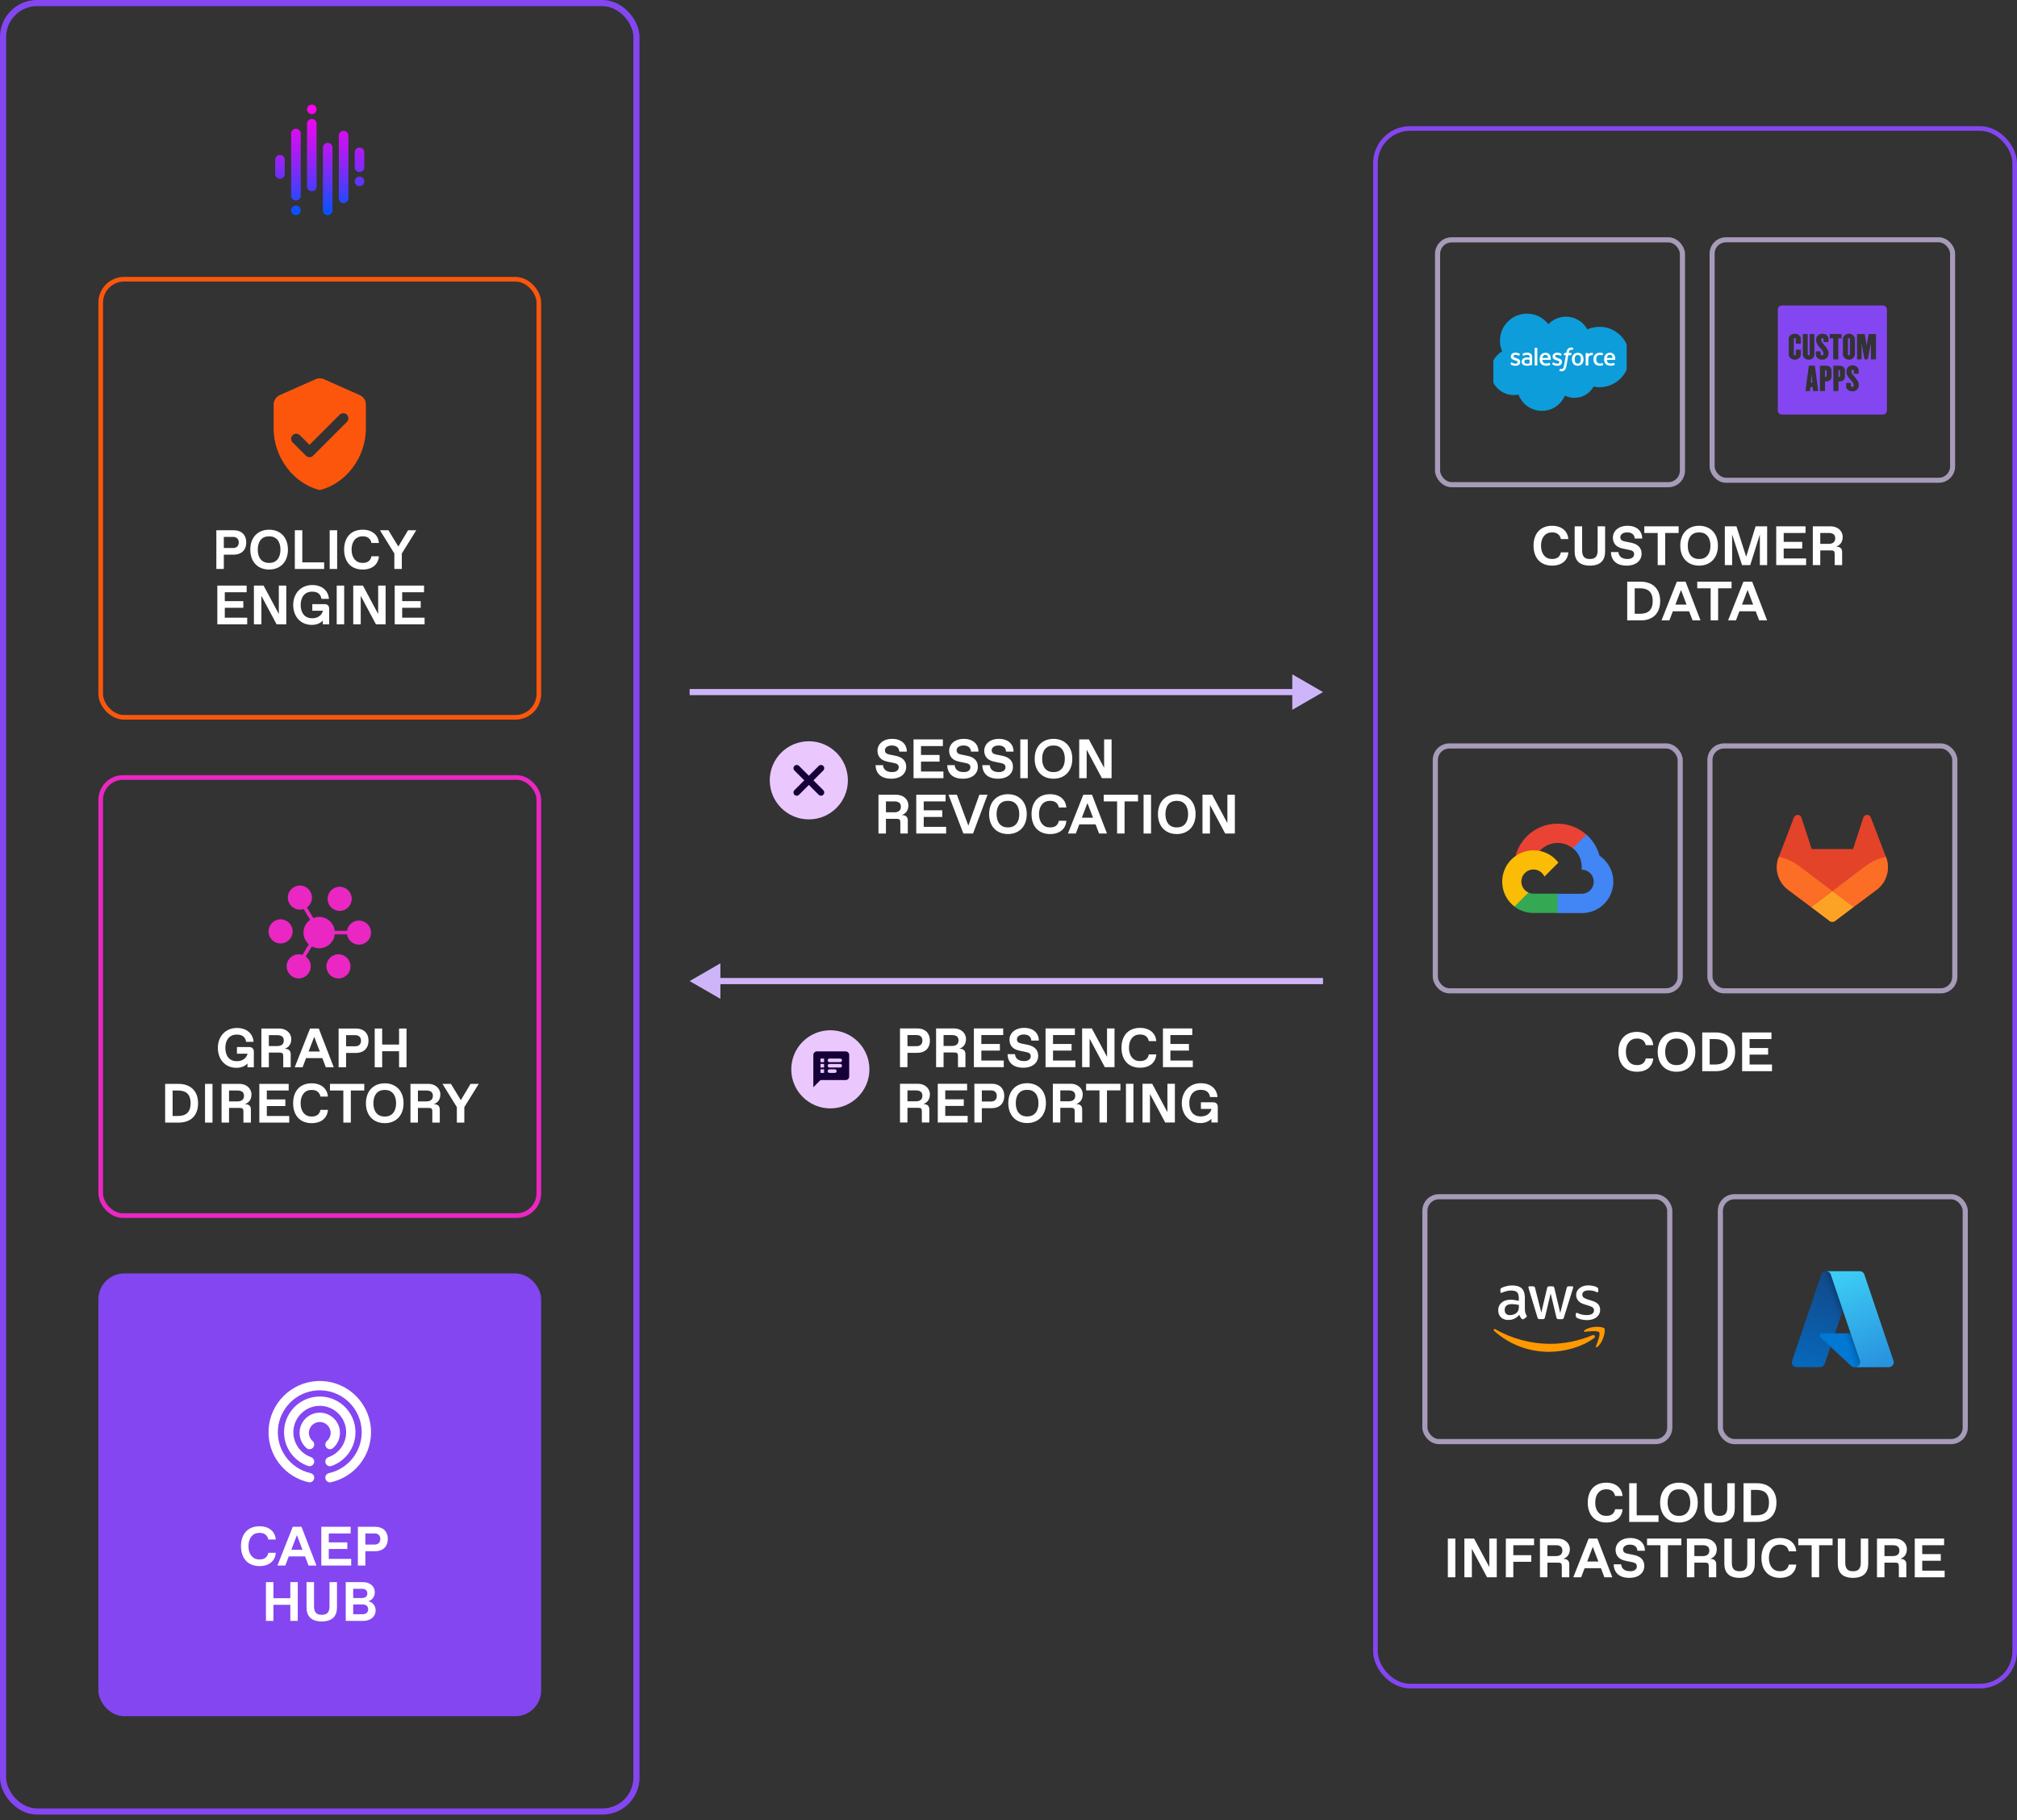 <svg width="328" height="296" viewBox="0 0 328 296" fill="none" xmlns="http://www.w3.org/2000/svg">
<rect x="0" y="0" width="328" height="296" fill="#333333" stroke="none"/>
<rect x="0.5" y="0.5" width="103" height="294.104" rx="5.523" stroke="#8446F1"/>
<path d="M45.53 25.197C45.428 25.197 45.326 25.217 45.231 25.256C45.137 25.296 45.051 25.353 44.978 25.426C44.906 25.498 44.848 25.584 44.809 25.679C44.77 25.773 44.75 25.875 44.75 25.977V28.337C44.76 28.536 44.847 28.725 44.992 28.862C45.137 29 45.329 29.077 45.529 29.077C45.729 29.077 45.922 29 46.066 28.862C46.211 28.725 46.298 28.536 46.308 28.337V25.978C46.308 25.876 46.288 25.775 46.249 25.68C46.21 25.586 46.153 25.5 46.081 25.427C46.008 25.355 45.922 25.297 45.828 25.258C45.734 25.219 45.632 25.198 45.53 25.198V25.197ZM48.118 20.932C47.912 20.932 47.714 21.014 47.569 21.16C47.423 21.305 47.341 21.502 47.341 21.708V31.851C47.348 32.053 47.433 32.244 47.579 32.384C47.724 32.525 47.918 32.603 48.12 32.603C48.322 32.603 48.517 32.525 48.662 32.384C48.807 32.244 48.893 32.053 48.9 31.851V21.706C48.899 21.5 48.816 21.302 48.67 21.156C48.597 21.084 48.511 21.027 48.417 20.987C48.321 20.949 48.219 20.929 48.116 20.93L48.118 20.932ZM48.118 33.426C47.964 33.425 47.812 33.471 47.684 33.556C47.556 33.642 47.455 33.764 47.396 33.906C47.337 34.049 47.322 34.206 47.352 34.357C47.382 34.508 47.456 34.647 47.565 34.756C47.656 34.847 47.767 34.913 47.89 34.95C48.012 34.988 48.142 34.994 48.268 34.969C48.393 34.944 48.511 34.889 48.61 34.807C48.709 34.726 48.786 34.622 48.835 34.504C48.884 34.386 48.903 34.257 48.891 34.13C48.879 34.002 48.835 33.88 48.764 33.773C48.693 33.667 48.597 33.579 48.484 33.519C48.372 33.458 48.246 33.426 48.118 33.426ZM50.703 19.334C50.6 19.334 50.499 19.354 50.405 19.393C50.31 19.432 50.225 19.489 50.152 19.561C50.08 19.634 50.023 19.719 49.984 19.814C49.945 19.908 49.925 20.009 49.925 20.111V30.298C49.92 30.403 49.936 30.508 49.974 30.607C50.011 30.705 50.068 30.794 50.14 30.87C50.213 30.946 50.3 31.006 50.397 31.047C50.494 31.089 50.598 31.11 50.703 31.11C50.808 31.11 50.912 31.089 51.009 31.047C51.106 31.006 51.193 30.946 51.266 30.87C51.339 30.794 51.395 30.704 51.433 30.606C51.47 30.508 51.486 30.403 51.482 30.298V20.109C51.482 20.007 51.461 19.906 51.422 19.811C51.383 19.717 51.326 19.631 51.254 19.559C51.181 19.487 51.096 19.43 51.001 19.391C50.907 19.352 50.806 19.332 50.703 19.332L50.703 19.334ZM50.703 17.006C50.587 17.006 50.474 17.032 50.369 17.081C50.265 17.13 50.173 17.202 50.1 17.291C50.027 17.38 49.975 17.484 49.947 17.596C49.919 17.708 49.916 17.825 49.938 17.938C49.977 18.126 50.085 18.294 50.24 18.408C50.395 18.522 50.587 18.575 50.779 18.555C50.971 18.536 51.149 18.447 51.278 18.304C51.408 18.161 51.48 17.976 51.481 17.783C51.482 17.68 51.462 17.578 51.422 17.482C51.384 17.387 51.326 17.301 51.254 17.229C51.181 17.156 51.096 17.099 51.001 17.059C50.906 17.02 50.804 17 50.7 17L50.703 17.006ZM53.29 23.23C53.188 23.23 53.086 23.25 52.992 23.289C52.897 23.329 52.811 23.386 52.739 23.459C52.666 23.531 52.608 23.617 52.569 23.712C52.53 23.806 52.511 23.908 52.511 24.01V34.221C52.511 34.428 52.593 34.626 52.739 34.772C52.886 34.918 53.084 35 53.29 35C53.497 35 53.695 34.918 53.841 34.772C53.987 34.626 54.069 34.428 54.069 34.221V24.011C54.069 23.805 53.988 23.606 53.842 23.46C53.696 23.314 53.497 23.231 53.29 23.231V23.23ZM55.877 21.275C55.775 21.275 55.673 21.295 55.579 21.334C55.484 21.373 55.398 21.43 55.326 21.503C55.253 21.575 55.196 21.661 55.157 21.756C55.118 21.85 55.098 21.952 55.098 22.054V32.261C55.098 32.468 55.18 32.666 55.326 32.812C55.472 32.958 55.67 33.04 55.877 33.04C56.084 33.04 56.282 32.958 56.428 32.812C56.574 32.666 56.656 32.468 56.656 32.261V22.055C56.656 21.953 56.636 21.851 56.597 21.757C56.558 21.662 56.501 21.576 56.428 21.504C56.356 21.431 56.27 21.374 56.175 21.335C56.081 21.296 55.979 21.276 55.877 21.276V21.275ZM59.243 24.81V27.176C59.247 27.28 59.23 27.385 59.193 27.483C59.137 27.631 59.037 27.759 58.907 27.849C58.777 27.939 58.622 27.988 58.464 27.988C58.306 27.988 58.151 27.939 58.021 27.849C57.891 27.759 57.791 27.631 57.735 27.483C57.698 27.385 57.681 27.28 57.686 27.176V24.811C57.681 24.706 57.698 24.602 57.735 24.504C57.772 24.405 57.829 24.315 57.901 24.239C57.975 24.164 58.062 24.103 58.158 24.061C58.255 24.02 58.359 23.999 58.464 23.999C58.569 23.999 58.673 24.02 58.77 24.061C58.866 24.103 58.954 24.163 59.027 24.239C59.099 24.315 59.156 24.405 59.193 24.504C59.23 24.602 59.247 24.706 59.243 24.811V24.81ZM58.465 28.721C58.33 28.72 58.197 28.755 58.08 28.821C57.962 28.888 57.864 28.983 57.794 29.099C57.725 29.215 57.687 29.346 57.683 29.481C57.68 29.616 57.712 29.749 57.775 29.868C57.839 29.987 57.932 30.088 58.046 30.16C58.16 30.232 58.291 30.273 58.425 30.28C58.56 30.286 58.694 30.258 58.815 30.197C58.935 30.136 59.038 30.045 59.112 29.933C59.212 29.783 59.257 29.603 59.239 29.424C59.22 29.244 59.14 29.077 59.012 28.95C58.866 28.804 58.668 28.721 58.462 28.721H58.465Z" fill="url(#paint0_linear_1922_21634)"/>
<rect x="16.376" y="45.411" width="71.247" height="71.247" rx="3.806" stroke="#FC560D" stroke-width="0.753"/>
<path d="M51.325 61.668L45.492 64.26C44.892 64.526 44.5 65.126 44.5 65.785V69.701C44.5 74.326 47.7 78.651 52 79.701C56.3 78.651 59.5 74.326 59.5 69.701V65.785C59.5 65.126 59.108 64.526 58.508 64.26L52.675 61.668C52.25 61.476 51.75 61.476 51.325 61.668ZM49.742 74.11L47.583 71.951C47.258 71.626 47.258 71.101 47.583 70.776C47.908 70.451 48.433 70.451 48.758 70.776L50.333 72.343L55.233 67.443C55.558 67.118 56.083 67.118 56.408 67.443C56.733 67.768 56.733 68.293 56.408 68.618L50.917 74.11C50.6 74.435 50.067 74.435 49.742 74.11Z" fill="#FC560D"/>
<path d="M36.397 92.535H35.182V86.235H38.017C39.232 86.235 40.042 86.955 40.042 88.215C40.042 89.475 39.232 90.204 38.017 90.204H36.397V92.535ZM36.397 87.315V89.124H37.882C38.512 89.124 38.827 88.755 38.827 88.215C38.827 87.675 38.512 87.315 37.882 87.315H36.397ZM43.762 92.625C41.962 92.625 40.702 91.41 40.702 89.385C40.702 87.36 41.962 86.145 43.762 86.145C45.562 86.145 46.822 87.36 46.822 89.385C46.822 91.41 45.562 92.625 43.762 92.625ZM43.717 91.545H43.807C44.932 91.545 45.607 90.735 45.607 89.385C45.607 88.035 44.932 87.225 43.807 87.225H43.717C42.592 87.225 41.917 88.035 41.917 89.385C41.917 90.735 42.592 91.545 43.717 91.545ZM52.714 92.535H47.944V86.235H49.159V91.455H52.714V92.535ZM54.828 92.535H53.612V86.235H54.828V92.535ZM58.975 92.625C57.04 92.625 55.96 91.32 55.96 89.385C55.96 87.45 57.04 86.145 58.975 86.145C60.64 86.145 61.531 87.117 61.621 88.305H60.406C60.271 87.621 59.785 87.225 59.02 87.225H58.93C57.895 87.225 57.175 88.035 57.175 89.385C57.175 90.735 57.895 91.545 58.93 91.545H59.02C59.785 91.545 60.271 91.167 60.406 90.465H61.621C61.531 91.698 60.64 92.625 58.975 92.625ZM65.343 92.535H64.127V90.015L61.788 86.235H63.164L64.775 88.881L66.359 86.235H67.692L65.343 90.015V92.535ZM40.2 101.535H35.34V95.235H40.11V96.315H36.555V97.764H39.57V98.844H36.555V100.455H40.2V101.535ZM45.34 99.852V95.235H46.555V101.535H44.98L42.505 96.9V101.535H41.29V95.235H42.865L45.34 99.852ZM50.696 101.625C48.85 101.625 47.681 100.23 47.681 98.385C47.681 96.54 48.895 95.145 50.785 95.145C52.406 95.145 53.395 96.09 53.486 97.395H52.27C52.181 96.72 51.73 96.225 50.831 96.225H50.74C49.571 96.225 48.895 97.08 48.895 98.385C48.895 99.69 49.571 100.545 50.74 100.545H50.831C51.605 100.545 52.288 100.122 52.495 99.393L52.514 99.33H50.785V98.25H52.766C53.261 98.25 53.531 98.52 53.531 99.015V101.535H52.495V100.923C52.127 101.319 51.55 101.625 50.696 101.625ZM55.97 101.535H54.755V95.235H55.97V101.535ZM61.495 99.852V95.235H62.709V101.535H61.135L58.66 96.9V101.535H57.444V95.235H59.02L61.495 99.852ZM69.046 101.535H64.186V95.235H68.956V96.315H65.401V97.764H68.416V98.844H65.401V100.455H69.046V101.535Z" fill="white"/>
<rect x="16.376" y="126.446" width="71.247" height="71.247" rx="3.624" stroke="#EA27C2" stroke-width="0.753"/>
<path fill-rule="evenodd" clip-rule="evenodd" d="M56.436 151.965C56.577 152.907 57.388 153.632 58.372 153.632C59.456 153.632 60.334 152.754 60.334 151.67C60.334 150.587 59.456 149.709 58.372 149.709C57.388 149.709 56.577 150.433 56.436 151.375H54.433C54.289 150.106 53.212 149.119 51.904 149.119C51.564 149.119 51.244 149.186 50.949 149.305L49.911 147.571C50.407 147.215 50.731 146.635 50.731 145.978C50.731 144.895 49.853 144.016 48.77 144.016C47.686 144.016 46.808 144.895 46.808 145.978C46.808 147.061 47.686 147.939 48.77 147.939C48.984 147.939 49.193 147.904 49.385 147.84L50.433 149.587C49.782 150.048 49.356 150.805 49.356 151.664C49.356 152.423 49.693 153.106 50.221 153.574L49.189 155.295C48.994 155.231 48.789 155.196 48.574 155.196C47.491 155.196 46.612 156.074 46.612 157.157C46.612 158.241 47.491 159.119 48.574 159.119C49.657 159.119 50.536 158.241 50.536 157.157C50.536 156.5 50.212 155.92 49.715 155.564L50.706 153.914C51.064 154.106 51.471 154.215 51.907 154.215C53.215 154.215 54.292 153.228 54.436 151.959H56.439L56.436 151.965ZM55.234 148.141C54.151 148.141 53.273 147.263 53.273 146.18C53.273 145.096 54.151 144.218 55.234 144.218C56.318 144.218 57.196 145.096 57.196 146.18C57.196 147.263 56.318 148.141 55.234 148.141ZM45.629 153.433C46.712 153.433 47.59 152.555 47.59 151.471C47.59 150.388 46.712 149.51 45.629 149.51C44.545 149.51 43.667 150.391 43.667 151.475C43.667 152.558 44.545 153.436 45.629 153.436V153.433ZM57 157.161C57 156.077 56.122 155.199 55.039 155.199C53.956 155.199 53.077 156.077 53.077 157.161C53.077 158.244 53.956 159.122 55.039 159.122C56.122 159.122 57 158.244 57 157.161Z" fill="#EA27C2"/>
<path d="M38.444 173.659C36.599 173.659 35.428 172.264 35.428 170.419C35.428 168.574 36.644 167.179 38.533 167.179C40.154 167.179 41.144 168.124 41.233 169.429H40.019C39.928 168.754 39.478 168.259 38.578 168.259H38.489C37.319 168.259 36.644 169.114 36.644 170.419C36.644 171.724 37.319 172.579 38.489 172.579H38.578C39.352 172.579 40.036 172.156 40.243 171.427L40.261 171.364H38.533V170.284H40.514C41.008 170.284 41.279 170.554 41.279 171.049V173.569H40.243V172.957C39.874 173.353 39.298 173.659 38.444 173.659ZM43.718 173.569H42.503V167.269H45.428C46.508 167.269 47.363 167.989 47.363 168.979C47.363 169.78 47.012 170.302 46.292 170.572C46.976 170.572 47.273 170.896 47.273 171.463V173.569H46.058V171.769C46.058 171.319 45.923 171.184 45.473 171.184H43.718V173.569ZM43.718 168.349V170.122H45.068C45.788 170.122 46.148 169.798 46.148 169.213C46.148 168.628 45.788 168.349 45.068 168.349H43.718ZM54.272 173.569H52.985L52.418 172.084H49.772L49.205 173.569H47.927L50.42 167.269H51.842L54.272 173.569ZM51.095 168.619L50.186 171.004H52.004L51.095 168.619ZM56.278 173.569H55.063V167.269H57.898C59.113 167.269 59.923 167.989 59.923 169.249C59.923 170.509 59.113 171.238 57.898 171.238H56.278V173.569ZM56.278 168.349V170.158H57.763C58.393 170.158 58.708 169.789 58.708 169.249C58.708 168.709 58.393 168.349 57.763 168.349H56.278ZM62.149 173.569H60.934V167.269H62.149V169.879H64.894V167.269H66.109V173.569H64.894V170.959H62.149V173.569ZM29.059 182.569H26.854V176.269H29.014C30.904 176.269 32.209 177.349 32.209 179.419C32.209 181.489 30.949 182.569 29.059 182.569ZM28.069 177.349V181.489H28.924C30.139 181.489 30.994 180.994 30.994 179.419C30.994 177.844 30.139 177.349 28.924 177.349H28.069ZM34.556 182.569H33.34V176.269H34.556V182.569ZM37.245 182.569H36.03V176.269H38.955C40.035 176.269 40.89 176.989 40.89 177.979C40.89 178.78 40.539 179.302 39.819 179.572C40.503 179.572 40.8 179.896 40.8 180.463V182.569H39.585V180.769C39.585 180.319 39.45 180.184 39 180.184H37.245V182.569ZM37.245 177.349V179.122H38.595C39.315 179.122 39.675 178.798 39.675 178.213C39.675 177.628 39.315 177.349 38.595 177.349H37.245ZM47.033 182.569H42.173V176.269H46.944V177.349H43.389V178.798H46.404V179.878H43.389V181.489H47.033V182.569ZM50.682 182.659C48.748 182.659 47.667 181.354 47.667 179.419C47.667 177.484 48.748 176.179 50.682 176.179C52.347 176.179 53.239 177.151 53.328 178.339H52.114C51.978 177.655 51.492 177.259 50.727 177.259H50.638C49.602 177.259 48.883 178.069 48.883 179.419C48.883 180.769 49.602 181.579 50.638 181.579H50.727C51.492 181.579 51.978 181.201 52.114 180.499H53.328C53.239 181.732 52.347 182.659 50.682 182.659ZM57.049 182.569H55.834V177.349H53.656V176.269H59.236V177.349H57.049V182.569ZM62.566 182.659C60.766 182.659 59.506 181.444 59.506 179.419C59.506 177.394 60.766 176.179 62.566 176.179C64.366 176.179 65.626 177.394 65.626 179.419C65.626 181.444 64.366 182.659 62.566 182.659ZM62.521 181.579H62.611C63.736 181.579 64.411 180.769 64.411 179.419C64.411 178.069 63.736 177.259 62.611 177.259H62.521C61.396 177.259 60.721 178.069 60.721 179.419C60.721 180.769 61.396 181.579 62.521 181.579ZM67.963 182.569H66.748V176.269H69.673C70.753 176.269 71.608 176.989 71.608 177.979C71.608 178.78 71.257 179.302 70.537 179.572C71.221 179.572 71.518 179.896 71.518 180.463V182.569H70.303V180.769C70.303 180.319 70.168 180.184 69.718 180.184H67.963V182.569ZM67.963 177.349V179.122H69.313C70.033 179.122 70.393 178.798 70.393 178.213C70.393 177.628 70.033 177.349 69.313 177.349H67.963ZM75.507 182.569H74.292V180.049L71.952 176.269H73.329L74.94 178.915L76.524 176.269H77.856L75.507 180.049V182.569Z" fill="white"/>
<rect x="16.376" y="207.48" width="71.247" height="71.247" rx="3.806" fill="#8446F1"/>
<rect x="16.376" y="207.48" width="71.247" height="71.247" rx="3.806" stroke="#8446F1" stroke-width="0.753"/>
<g clip-path="url(#clip0_1922_21634)">
<path d="M51.623 229.766C50.142 229.931 48.939 231.108 48.746 232.586C48.593 233.752 49.056 234.82 49.854 235.511C50.34 235.93 51.097 235.569 51.097 234.926C51.097 234.705 50.998 234.498 50.833 234.352C50.415 233.983 50.17 233.421 50.246 232.806C50.343 232.006 50.995 231.362 51.796 231.271C52.862 231.151 53.769 231.985 53.769 233.027C53.769 233.551 53.539 234.021 53.175 234.345C53.007 234.494 52.904 234.703 52.904 234.926C52.904 235.575 53.669 235.926 54.157 235.499C54.847 234.897 55.284 234.012 55.284 233.027C55.284 231.093 53.603 229.545 51.625 229.766H51.623Z" fill="white"/>
<path d="M51.554 227.133C48.713 227.346 46.42 229.642 46.208 232.483C46.006 235.207 47.695 237.576 50.097 238.411C50.587 238.581 51.097 238.211 51.097 237.692C51.097 237.365 50.885 237.081 50.577 236.973C48.807 236.349 47.565 234.598 47.719 232.586C47.886 230.417 49.699 228.694 51.873 228.632C54.297 228.562 56.292 230.514 56.292 232.923C56.292 234.792 55.092 236.385 53.422 236.974C53.114 237.082 52.902 237.367 52.902 237.694C52.902 238.21 53.41 238.582 53.897 238.413C56.171 237.625 57.807 235.462 57.807 232.925C57.807 229.575 54.956 226.878 51.554 227.133Z" fill="white"/>
<path d="M51.595 224.601C47.33 224.803 43.873 228.267 43.676 232.533C43.485 236.673 46.335 240.195 50.178 241.056C50.651 241.162 51.098 240.798 51.098 240.315C51.098 239.959 50.849 239.653 50.502 239.575C47.297 238.854 44.939 235.87 45.203 232.396C45.455 229.066 48.139 226.38 51.469 226.127C55.468 225.821 58.819 228.989 58.819 232.925C58.819 236.171 56.537 238.894 53.493 239.576C53.148 239.653 52.903 239.96 52.903 240.315C52.903 240.8 53.353 241.162 53.825 241.056C57.545 240.221 60.334 236.893 60.334 232.925C60.334 228.195 56.374 224.374 51.595 224.601Z" fill="white"/>
</g>
<path d="M42.205 254.694C40.27 254.694 39.19 253.389 39.19 251.454C39.19 249.519 40.27 248.214 42.205 248.214C43.87 248.214 44.761 249.186 44.851 250.374H43.636C43.501 249.69 43.015 249.294 42.25 249.294H42.16C41.125 249.294 40.405 250.104 40.405 251.454C40.405 252.804 41.125 253.614 42.16 253.614H42.25C43.015 253.614 43.501 253.236 43.636 252.534H44.851C44.761 253.767 43.87 254.694 42.205 254.694ZM51.459 254.604H50.172L49.605 253.119H46.959L46.392 254.604H45.114L47.607 248.304H49.029L51.459 254.604ZM48.282 249.654L47.373 252.039H49.191L48.282 249.654ZM57.11 254.604H52.25V248.304H57.02V249.384H53.465V250.833H56.48V251.913H53.465V253.524H57.11V254.604ZM59.415 254.604H58.2V248.304H61.035C62.25 248.304 63.06 249.024 63.06 250.284C63.06 251.544 62.25 252.273 61.035 252.273H59.415V254.604ZM59.415 249.384V251.193H60.9C61.53 251.193 61.845 250.824 61.845 250.284C61.845 249.744 61.53 249.384 60.9 249.384H59.415ZM44.465 263.604H43.25V257.304H44.465V259.914H47.21V257.304H48.425V263.604H47.21V260.994H44.465V263.604ZM52.325 263.694C50.614 263.694 49.849 262.839 49.849 261.399V257.304H51.065V261.219C51.065 262.209 51.469 262.614 52.279 262.614H52.37C53.179 262.614 53.584 262.209 53.584 261.219V257.304H54.8V261.399C54.8 262.839 54.035 263.694 52.325 263.694ZM59.103 263.604H56.223V257.304H59.013C60.228 257.304 60.948 258.033 60.948 258.933C60.948 259.698 60.498 260.229 59.886 260.409C60.543 260.544 61.083 261.075 61.083 261.93C61.083 262.875 60.273 263.604 59.103 263.604ZM57.438 258.384V259.887H58.833C59.418 259.887 59.733 259.626 59.733 259.131C59.733 258.636 59.418 258.384 58.833 258.384H57.438ZM57.438 260.931V262.524H58.923C59.508 262.524 59.868 262.263 59.868 261.723C59.868 261.183 59.508 260.931 58.923 260.931H57.438Z" fill="white"/>
<path d="M215.147 112.552L210.147 109.665L210.147 115.439L215.147 112.552ZM112.147 113.052L210.647 113.052L210.647 112.052L112.147 112.052L112.147 113.052Z" fill="#CEB5F9"/>
<ellipse cx="131.529" cy="126.904" rx="6.353" ry="6.353" transform="rotate(-90 131.529 126.904)" fill="#EAC8FE"/>
<path fill-rule="evenodd" clip-rule="evenodd" d="M133.882 124.56C133.675 124.353 133.341 124.353 133.135 124.56L131.534 126.157L129.932 124.556C129.726 124.35 129.392 124.35 129.185 124.556C128.979 124.763 128.979 125.097 129.185 125.303L130.786 126.905L129.185 128.506C128.979 128.712 128.979 129.046 129.185 129.253C129.392 129.459 129.726 129.459 129.932 129.253L131.533 127.652L133.135 129.253C133.341 129.459 133.675 129.459 133.882 129.253C134.088 129.046 134.088 128.712 133.882 128.506L132.281 126.905L133.882 125.303C134.085 125.1 134.085 124.763 133.882 124.56Z" fill="#150038"/>
<path d="M144.943 126.642C143.215 126.642 142.423 125.742 142.378 124.437H143.593C143.638 125.067 144.088 125.562 145.033 125.562H145.123C145.798 125.562 146.149 125.202 146.149 124.797C146.149 124.437 145.996 124.221 145.438 124.104L144.313 123.87C143.188 123.636 142.693 122.988 142.693 122.052C142.693 121.107 143.53 120.162 145.078 120.162C146.608 120.162 147.463 121.035 147.463 122.232H146.248C146.203 121.575 145.726 121.242 145.078 121.242H144.988C144.313 121.242 143.908 121.602 143.908 122.007C143.908 122.421 144.133 122.61 144.673 122.718L145.618 122.907C146.698 123.123 147.364 123.681 147.364 124.707C147.364 125.787 146.5 126.642 144.943 126.642ZM153.419 126.552H148.559V120.252H153.329V121.332H149.774V122.781H152.789V123.861H149.774V125.472H153.419V126.552ZM156.597 126.642C154.869 126.642 154.077 125.742 154.032 124.437H155.247C155.292 125.067 155.742 125.562 156.687 125.562H156.777C157.452 125.562 157.803 125.202 157.803 124.797C157.803 124.437 157.65 124.221 157.092 124.104L155.967 123.87C154.842 123.636 154.347 122.988 154.347 122.052C154.347 121.107 155.184 120.162 156.732 120.162C158.262 120.162 159.117 121.035 159.117 122.232H157.902C157.857 121.575 157.38 121.242 156.732 121.242H156.642C155.967 121.242 155.562 121.602 155.562 122.007C155.562 122.421 155.787 122.61 156.327 122.718L157.272 122.907C158.352 123.123 159.018 123.681 159.018 124.707C159.018 125.787 158.154 126.642 156.597 126.642ZM162.302 126.642C160.574 126.642 159.782 125.742 159.737 124.437H160.952C160.997 125.067 161.447 125.562 162.392 125.562H162.482C163.157 125.562 163.508 125.202 163.508 124.797C163.508 124.437 163.355 124.221 162.797 124.104L161.672 123.87C160.547 123.636 160.052 122.988 160.052 122.052C160.052 121.107 160.889 120.162 162.437 120.162C163.967 120.162 164.822 121.035 164.822 122.232H163.607C163.562 121.575 163.085 121.242 162.437 121.242H162.347C161.672 121.242 161.267 121.602 161.267 122.007C161.267 122.421 161.492 122.61 162.032 122.718L162.977 122.907C164.057 123.123 164.723 123.681 164.723 124.707C164.723 125.787 163.859 126.642 162.302 126.642ZM167.133 126.552H165.918V120.252H167.133V126.552ZM171.316 126.642C169.516 126.642 168.256 125.427 168.256 123.402C168.256 121.377 169.516 120.162 171.316 120.162C173.116 120.162 174.376 121.377 174.376 123.402C174.376 125.427 173.116 126.642 171.316 126.642ZM171.271 125.562H171.361C172.486 125.562 173.161 124.752 173.161 123.402C173.161 122.052 172.486 121.242 171.361 121.242H171.271C170.146 121.242 169.471 122.052 169.471 123.402C169.471 124.752 170.146 125.562 171.271 125.562ZM179.548 124.869V120.252H180.763V126.552H179.188L176.713 121.917V126.552H175.498V120.252H177.073L179.548 124.869ZM144.07 135.552H142.855V129.252H145.78C146.86 129.252 147.715 129.972 147.715 130.962C147.715 131.763 147.364 132.285 146.644 132.555C147.328 132.555 147.625 132.879 147.625 133.446V135.552H146.41V133.752C146.41 133.302 146.275 133.167 145.825 133.167H144.07V135.552ZM144.07 130.332V132.105H145.42C146.14 132.105 146.5 131.781 146.5 131.196C146.5 130.611 146.14 130.332 145.42 130.332H144.07ZM153.859 135.552H148.999V129.252H153.769V130.332H150.214V131.781H153.229V132.861H150.214V134.472H153.859V135.552ZM157.469 134.274L159.26 129.252H160.592L158.234 135.552H156.659L154.247 129.252H155.606L157.469 134.274ZM163.907 135.642C162.107 135.642 160.847 134.427 160.847 132.402C160.847 130.377 162.107 129.162 163.907 129.162C165.707 129.162 166.967 130.377 166.967 132.402C166.967 134.427 165.707 135.642 163.907 135.642ZM163.862 134.562H163.952C165.077 134.562 165.752 133.752 165.752 132.402C165.752 131.052 165.077 130.242 163.952 130.242H163.862C162.737 130.242 162.062 131.052 162.062 132.402C162.062 133.752 162.737 134.562 163.862 134.562ZM170.762 135.642C168.827 135.642 167.747 134.337 167.747 132.402C167.747 130.467 168.827 129.162 170.762 129.162C172.427 129.162 173.318 130.134 173.408 131.322H172.193C172.058 130.638 171.572 130.242 170.807 130.242H170.717C169.682 130.242 168.962 131.052 168.962 132.402C168.962 133.752 169.682 134.562 170.717 134.562H170.807C171.572 134.562 172.058 134.184 172.193 133.482H173.408C173.318 134.715 172.427 135.642 170.762 135.642ZM180.015 135.552H178.728L178.161 134.067H175.515L174.948 135.552H173.67L176.163 129.252H177.585L180.015 135.552ZM176.838 130.602L175.929 132.987H177.747L176.838 130.602ZM182.876 135.552H181.661V130.332H179.483V129.252H185.063V130.332H182.876V135.552ZM187.181 135.552H185.966V129.252H187.181V135.552ZM191.364 135.642C189.564 135.642 188.304 134.427 188.304 132.402C188.304 130.377 189.564 129.162 191.364 129.162C193.164 129.162 194.424 130.377 194.424 132.402C194.424 134.427 193.164 135.642 191.364 135.642ZM191.319 134.562H191.409C192.534 134.562 193.209 133.752 193.209 132.402C193.209 131.052 192.534 130.242 191.409 130.242H191.319C190.194 130.242 189.519 131.052 189.519 132.402C189.519 133.752 190.194 134.562 191.319 134.562ZM199.596 133.869V129.252H200.811V135.552H199.236L196.761 130.917V135.552H195.546V129.252H197.121L199.596 133.869Z" fill="white"/>
<path d="M112.147 159.552L117.147 162.439L117.147 156.665L112.147 159.552ZM116.647 160.052L215.147 160.052L215.147 159.052L116.647 159.052L116.647 160.052Z" fill="#CEB5F9"/>
<ellipse cx="135.029" cy="173.904" rx="6.353" ry="6.353" transform="rotate(-90 135.029 173.904)" fill="#EAC8FE"/>
<g clip-path="url(#clip1_1922_21634)">
<path d="M137.51 170.988H132.843C132.522 170.988 132.263 171.25 132.263 171.571L132.26 176.821L133.426 175.654H137.51C137.831 175.654 138.093 175.392 138.093 175.071V171.571C138.093 171.25 137.831 170.988 137.51 170.988ZM134.01 174.488H133.426V173.904H134.01V174.488ZM134.01 173.613H133.426V173.029H134.01V173.613ZM134.01 172.738H133.426V172.154H134.01V172.738ZM135.76 174.488H134.885C134.724 174.488 134.593 174.357 134.593 174.196C134.593 174.036 134.724 173.904 134.885 173.904H135.76C135.92 173.904 136.051 174.036 136.051 174.196C136.051 174.357 135.92 174.488 135.76 174.488ZM136.635 173.613H134.885C134.724 173.613 134.593 173.482 134.593 173.321C134.593 173.161 134.724 173.029 134.885 173.029H136.635C136.795 173.029 136.926 173.161 136.926 173.321C136.926 173.482 136.795 173.613 136.635 173.613ZM136.635 172.738H134.885C134.724 172.738 134.593 172.607 134.593 172.446C134.593 172.286 134.724 172.154 134.885 172.154H136.635C136.795 172.154 136.926 172.286 136.926 172.446C136.926 172.607 136.795 172.738 136.635 172.738Z" fill="#150038"/>
</g>
<path d="M147.57 173.552H146.355V167.252H149.19C150.405 167.252 151.215 167.972 151.215 169.232C151.215 170.492 150.405 171.221 149.19 171.221H147.57V173.552ZM147.57 168.332V170.141H149.055C149.685 170.141 150 169.772 150 169.232C150 168.692 149.685 168.332 149.055 168.332H147.57ZM153.441 173.552H152.226V167.252H155.151C156.231 167.252 157.086 167.972 157.086 168.962C157.086 169.763 156.735 170.285 156.015 170.555C156.699 170.555 156.996 170.879 156.996 171.446V173.552H155.781V171.752C155.781 171.302 155.646 171.167 155.196 171.167H153.441V173.552ZM153.441 168.332V170.105H154.791C155.511 170.105 155.871 169.781 155.871 169.196C155.871 168.611 155.511 168.332 154.791 168.332H153.441ZM163.23 173.552H158.37V167.252H163.14V168.332H159.585V169.781H162.6V170.861H159.585V172.472H163.23V173.552ZM166.408 173.642C164.68 173.642 163.888 172.742 163.843 171.437H165.058C165.103 172.067 165.553 172.562 166.498 172.562H166.588C167.263 172.562 167.614 172.202 167.614 171.797C167.614 171.437 167.461 171.221 166.903 171.104L165.778 170.87C164.653 170.636 164.158 169.988 164.158 169.052C164.158 168.107 164.995 167.162 166.543 167.162C168.073 167.162 168.928 168.035 168.928 169.232H167.713C167.668 168.575 167.191 168.242 166.543 168.242H166.453C165.778 168.242 165.373 168.602 165.373 169.007C165.373 169.421 165.598 169.61 166.138 169.718L167.083 169.907C168.163 170.123 168.829 170.681 168.829 171.707C168.829 172.787 167.965 173.642 166.408 173.642ZM174.884 173.552H170.024V167.252H174.794V168.332H171.239V169.781H174.254V170.861H171.239V172.472H174.884V173.552ZM180.024 171.869V167.252H181.239V173.552H179.664L177.189 168.917V173.552H175.974V167.252H177.549L180.024 171.869ZM185.389 173.642C183.454 173.642 182.374 172.337 182.374 170.402C182.374 168.467 183.454 167.162 185.389 167.162C187.054 167.162 187.945 168.134 188.035 169.322H186.82C186.685 168.638 186.199 168.242 185.434 168.242H185.344C184.309 168.242 183.589 169.052 183.589 170.402C183.589 171.752 184.309 172.562 185.344 172.562H185.434C186.199 172.562 186.685 172.184 186.82 171.482H188.035C187.945 172.715 187.054 173.642 185.389 173.642ZM193.974 173.552H189.114V167.252H193.884V168.332H190.329V169.781H193.344V170.861H190.329V172.472H193.974V173.552ZM147.57 182.552H146.355V176.252H149.28C150.36 176.252 151.215 176.972 151.215 177.962C151.215 178.763 150.864 179.285 150.144 179.555C150.828 179.555 151.125 179.879 151.125 180.446V182.552H149.91V180.752C149.91 180.302 149.775 180.167 149.325 180.167H147.57V182.552ZM147.57 177.332V179.105H148.92C149.64 179.105 150 178.781 150 178.196C150 177.611 149.64 177.332 148.92 177.332H147.57ZM157.359 182.552H152.499V176.252H157.269V177.332H153.714V178.781H156.729V179.861H153.714V181.472H157.359V182.552ZM159.664 182.552H158.449V176.252H161.284C162.499 176.252 163.309 176.972 163.309 178.232C163.309 179.492 162.499 180.221 161.284 180.221H159.664V182.552ZM159.664 177.332V179.141H161.149C161.779 179.141 162.094 178.772 162.094 178.232C162.094 177.692 161.779 177.332 161.149 177.332H159.664ZM167.029 182.642C165.229 182.642 163.969 181.427 163.969 179.402C163.969 177.377 165.229 176.162 167.029 176.162C168.829 176.162 170.089 177.377 170.089 179.402C170.089 181.427 168.829 182.642 167.029 182.642ZM166.984 181.562H167.074C168.199 181.562 168.874 180.752 168.874 179.402C168.874 178.052 168.199 177.242 167.074 177.242H166.984C165.859 177.242 165.184 178.052 165.184 179.402C165.184 180.752 165.859 181.562 166.984 181.562ZM172.426 182.552H171.211V176.252H174.136C175.216 176.252 176.071 176.972 176.071 177.962C176.071 178.763 175.72 179.285 175 179.555C175.684 179.555 175.981 179.879 175.981 180.446V182.552H174.766V180.752C174.766 180.302 174.631 180.167 174.181 180.167H172.426V182.552ZM172.426 177.332V179.105H173.776C174.496 179.105 174.856 178.781 174.856 178.196C174.856 177.611 174.496 177.332 173.776 177.332H172.426ZM180.013 182.552H178.798V177.332H176.62V176.252H182.2V177.332H180.013V182.552ZM184.317 182.552H183.102V176.252H184.317V182.552ZM189.842 180.869V176.252H191.057V182.552H189.482L187.007 177.917V182.552H185.792V176.252H187.367L189.842 180.869ZM195.197 182.642C193.352 182.642 192.182 181.247 192.182 179.402C192.182 177.557 193.397 176.162 195.287 176.162C196.907 176.162 197.897 177.107 197.987 178.412H196.772C196.682 177.737 196.232 177.242 195.332 177.242H195.242C194.072 177.242 193.397 178.097 193.397 179.402C193.397 180.707 194.072 181.562 195.242 181.562H195.332C196.106 181.562 196.79 181.139 196.997 180.41L197.015 180.347H195.287V179.267H197.267C197.762 179.267 198.032 179.537 198.032 180.032V182.552H196.997V181.94C196.628 182.336 196.052 182.642 195.197 182.642Z" fill="white"/>
<rect x="223.671" y="20.894" width="103.953" height="253.316" rx="5.647" stroke="#8446F1" stroke-width="0.753" stroke-miterlimit="16"/>
<rect x="233.774" y="39.004" width="39.821" height="39.821" rx="2.293" stroke="#A79BB9" stroke-width="0.835"/>
<g clip-path="url(#clip2_1922_21634)">
<path d="M251.79 52.727C252.52 51.972 253.533 51.499 254.653 51.499C256.147 51.499 257.442 52.329 258.139 53.565C258.745 53.3 259.409 53.15 260.106 53.15C262.795 53.15 264.978 55.35 264.978 58.064C264.978 60.778 262.795 62.977 260.106 62.977C259.774 62.977 259.458 62.944 259.143 62.877C258.537 63.965 257.367 64.703 256.039 64.703C255.483 64.703 254.952 64.57 254.479 64.346C253.856 65.799 252.42 66.82 250.744 66.82C248.993 66.82 247.507 65.716 246.934 64.164C246.685 64.214 246.428 64.247 246.163 64.247C244.079 64.247 242.395 62.537 242.395 60.437C242.395 59.026 243.15 57.798 244.279 57.134C244.046 56.603 243.922 56.014 243.922 55.391C243.922 52.968 245.889 51.009 248.312 51.009C249.723 51.009 250.985 51.681 251.79 52.727Z" fill="#0D9DDA"/>
<path d="M245.652 59.209C245.636 59.242 245.66 59.251 245.66 59.259C245.702 59.292 245.743 59.309 245.793 59.334C246.026 59.458 246.241 59.491 246.466 59.491C246.93 59.491 247.221 59.242 247.221 58.852V58.844C247.221 58.479 246.897 58.346 246.59 58.246L246.549 58.23C246.316 58.155 246.117 58.089 246.117 57.939V57.931C246.117 57.798 246.233 57.707 246.416 57.707C246.615 57.707 246.856 57.773 247.005 57.856C247.005 57.856 247.047 57.881 247.063 57.84C247.071 57.815 247.146 57.607 247.154 57.583C247.163 57.558 247.146 57.541 247.13 57.533C246.955 57.425 246.715 57.358 246.466 57.358H246.416C245.992 57.358 245.694 57.616 245.694 57.981V57.989C245.694 58.379 246.017 58.504 246.324 58.587L246.374 58.603C246.598 58.67 246.789 58.728 246.789 58.886V58.894C246.789 59.035 246.665 59.143 246.466 59.143C246.391 59.143 246.142 59.143 245.868 58.968C245.835 58.952 245.818 58.935 245.793 58.919C245.777 58.91 245.743 58.894 245.735 58.944L245.652 59.209Z" fill="white"/>
<path d="M252.44 59.209C252.424 59.242 252.449 59.251 252.449 59.259C252.49 59.292 252.532 59.309 252.581 59.334C252.814 59.458 253.03 59.491 253.254 59.491C253.718 59.491 254.009 59.242 254.009 58.852V58.844C254.009 58.479 253.685 58.346 253.378 58.246L253.337 58.23C253.104 58.155 252.905 58.089 252.905 57.939V57.931C252.905 57.798 253.021 57.707 253.204 57.707C253.403 57.707 253.644 57.773 253.793 57.856C253.793 57.856 253.835 57.881 253.851 57.84C253.859 57.815 253.934 57.607 253.942 57.583C253.951 57.558 253.934 57.541 253.918 57.533C253.743 57.425 253.503 57.358 253.254 57.358H253.204C252.781 57.358 252.482 57.616 252.482 57.981V57.989C252.482 58.379 252.805 58.504 253.113 58.587L253.162 58.603C253.386 58.67 253.577 58.728 253.577 58.886V58.894C253.577 59.035 253.453 59.143 253.254 59.143C253.179 59.143 252.93 59.143 252.656 58.968C252.623 58.952 252.606 58.935 252.581 58.919C252.573 58.91 252.532 58.902 252.523 58.944L252.44 59.209Z" fill="white"/>
<path d="M257.453 58.014C257.412 57.89 257.354 57.773 257.279 57.682C257.196 57.591 257.096 57.508 256.98 57.458C256.864 57.4 256.723 57.375 256.565 57.375C256.408 57.375 256.267 57.4 256.15 57.458C256.034 57.516 255.935 57.591 255.852 57.682C255.777 57.773 255.71 57.89 255.677 58.014C255.636 58.139 255.619 58.28 255.619 58.429C255.619 58.578 255.636 58.719 255.677 58.844C255.719 58.968 255.777 59.085 255.852 59.176C255.935 59.267 256.034 59.35 256.15 59.4C256.267 59.45 256.408 59.483 256.565 59.483C256.723 59.483 256.864 59.458 256.98 59.4C257.096 59.35 257.196 59.267 257.279 59.176C257.354 59.085 257.42 58.968 257.453 58.844C257.495 58.719 257.511 58.578 257.511 58.429C257.511 58.28 257.495 58.139 257.453 58.014ZM257.072 58.429C257.072 58.653 257.03 58.827 256.947 58.952C256.864 59.076 256.74 59.135 256.574 59.135C256.399 59.135 256.283 59.076 256.2 58.952C256.117 58.827 256.076 58.653 256.076 58.429C256.076 58.205 256.117 58.031 256.2 57.906C256.283 57.782 256.399 57.724 256.574 57.724C256.748 57.724 256.872 57.782 256.947 57.906C257.03 58.031 257.072 58.205 257.072 58.429Z" fill="white"/>
<path fill-rule="evenodd" clip-rule="evenodd" d="M260.633 59.076C260.616 59.035 260.583 59.051 260.583 59.051C260.525 59.076 260.467 59.093 260.4 59.101C260.334 59.11 260.267 59.118 260.184 59.118C259.994 59.118 259.852 59.06 259.745 58.952C259.637 58.844 259.579 58.661 259.579 58.421C259.579 58.205 259.628 58.039 259.728 57.914C259.819 57.79 259.969 57.724 260.16 57.724C260.317 57.724 260.442 57.74 260.566 57.782C260.566 57.782 260.599 57.798 260.608 57.757C260.641 57.666 260.666 57.599 260.699 57.491C260.707 57.458 260.682 57.45 260.674 57.45C260.624 57.433 260.508 57.4 260.417 57.383C260.334 57.367 260.234 57.367 260.126 57.367C259.96 57.367 259.819 57.392 259.695 57.45C259.57 57.508 259.462 57.583 259.379 57.674C259.296 57.765 259.23 57.881 259.188 58.006C259.147 58.13 259.122 58.271 259.122 58.421C259.122 58.744 259.205 59.002 259.379 59.193C259.554 59.383 259.811 59.483 260.143 59.483C260.342 59.483 260.541 59.442 260.691 59.383C260.691 59.383 260.716 59.367 260.707 59.334L260.633 59.076Z" fill="white"/>
<path fill-rule="evenodd" clip-rule="evenodd" d="M262.609 57.939C262.575 57.815 262.492 57.69 262.443 57.632C262.36 57.541 262.277 57.475 262.194 57.441C262.086 57.392 261.961 57.367 261.82 57.367C261.654 57.367 261.505 57.392 261.389 57.45C261.264 57.508 261.165 57.583 261.09 57.682C261.007 57.782 260.949 57.89 260.916 58.022C260.874 58.155 260.857 58.288 260.857 58.437C260.857 58.587 260.874 58.728 260.916 58.852C260.957 58.977 261.015 59.093 261.106 59.184C261.189 59.276 261.306 59.35 261.438 59.4C261.571 59.45 261.729 59.475 261.911 59.475C262.293 59.475 262.492 59.392 262.567 59.342C262.584 59.334 262.592 59.317 262.575 59.276L262.492 59.035C262.476 59.002 262.443 59.01 262.443 59.01C262.351 59.043 262.219 59.11 261.903 59.11C261.704 59.11 261.546 59.051 261.455 58.952C261.355 58.852 261.314 58.711 261.306 58.52H262.617C262.617 58.52 262.65 58.52 262.658 58.487C262.65 58.487 262.692 58.238 262.609 57.939ZM261.306 58.213C261.322 58.089 261.355 57.989 261.413 57.906C261.496 57.782 261.613 57.715 261.787 57.715C261.961 57.715 262.069 57.782 262.152 57.906C262.21 57.989 262.227 58.097 262.235 58.213H261.306Z" fill="white"/>
<path fill-rule="evenodd" clip-rule="evenodd" d="M252.127 57.939C252.094 57.815 252.011 57.69 251.961 57.632C251.878 57.541 251.795 57.474 251.712 57.441C251.604 57.391 251.48 57.367 251.339 57.367C251.173 57.367 251.023 57.391 250.907 57.45C250.783 57.508 250.683 57.582 250.608 57.682C250.525 57.781 250.467 57.889 250.434 58.022C250.393 58.155 250.376 58.288 250.376 58.437C250.376 58.587 250.393 58.728 250.434 58.852C250.476 58.977 250.534 59.093 250.625 59.184C250.708 59.275 250.824 59.35 250.957 59.4C251.09 59.45 251.247 59.474 251.43 59.474C251.812 59.474 252.011 59.392 252.086 59.342C252.102 59.333 252.111 59.317 252.094 59.275L252.011 59.035C251.994 59.002 251.961 59.01 251.961 59.01C251.87 59.043 251.737 59.109 251.422 59.109C251.223 59.109 251.065 59.051 250.974 58.952C250.874 58.852 250.832 58.711 250.824 58.52H252.135C252.135 58.52 252.169 58.52 252.177 58.487C252.169 58.487 252.21 58.238 252.127 57.939ZM250.824 58.213C250.841 58.089 250.874 57.989 250.932 57.906C251.015 57.781 251.131 57.715 251.306 57.715C251.48 57.715 251.588 57.781 251.671 57.906C251.721 57.989 251.745 58.097 251.754 58.213H250.824Z" fill="white"/>
<path d="M248.517 58.147C248.468 58.147 248.393 58.139 248.31 58.139C248.194 58.139 248.086 58.155 247.986 58.18C247.887 58.205 247.795 58.246 247.712 58.304C247.629 58.363 247.571 58.437 247.521 58.52C247.472 58.603 247.455 58.711 247.455 58.819C247.455 58.935 247.472 59.035 247.513 59.118C247.555 59.201 247.613 59.267 247.687 59.325C247.762 59.375 247.853 59.417 247.953 59.442C248.053 59.467 248.169 59.475 248.302 59.475C248.434 59.475 248.567 59.467 248.7 59.442C248.825 59.417 248.982 59.392 249.032 59.375C249.073 59.367 249.123 59.35 249.123 59.35C249.156 59.342 249.156 59.309 249.156 59.309V58.114C249.156 57.848 249.09 57.657 248.949 57.533C248.808 57.416 248.609 57.35 248.351 57.35C248.252 57.35 248.094 57.367 248.003 57.383C248.003 57.383 247.721 57.441 247.596 57.533C247.596 57.533 247.571 57.549 247.588 57.583L247.679 57.831C247.687 57.865 247.721 57.856 247.721 57.856C247.721 57.856 247.729 57.856 247.746 57.848C247.995 57.715 248.318 57.715 248.318 57.715C248.459 57.715 248.567 57.74 248.642 57.798C248.717 57.856 248.75 57.939 248.75 58.114V58.172C248.617 58.163 248.517 58.147 248.517 58.147ZM247.995 59.068C247.945 59.027 247.936 59.018 247.92 58.993C247.895 58.952 247.878 58.894 247.878 58.819C247.878 58.703 247.92 58.62 247.995 58.562C247.995 58.562 248.111 58.462 248.376 58.471C248.567 58.471 248.733 58.504 248.733 58.504V59.101C248.733 59.101 248.567 59.135 248.376 59.151C248.111 59.159 247.995 59.068 247.995 59.068Z" fill="white"/>
<path fill-rule="evenodd" clip-rule="evenodd" d="M259.075 57.475C259.083 57.441 259.067 57.433 259.058 57.425C259.034 57.417 258.926 57.392 258.843 57.392C258.677 57.383 258.585 57.408 258.502 57.45C258.419 57.483 258.328 57.549 258.278 57.616V57.458C258.278 57.433 258.262 57.417 258.237 57.417H257.905C257.88 57.417 257.863 57.433 257.863 57.458V59.408C257.863 59.433 257.88 59.45 257.905 59.45H258.245C258.27 59.45 258.287 59.433 258.287 59.408V58.429C258.287 58.296 258.303 58.164 258.328 58.089C258.353 58.006 258.394 57.94 258.444 57.898C258.494 57.848 258.544 57.815 258.602 57.798C258.66 57.782 258.726 57.773 258.776 57.773C258.843 57.773 258.917 57.79 258.917 57.79C258.942 57.79 258.959 57.773 258.967 57.757C259 57.691 259.067 57.508 259.075 57.475Z" fill="white"/>
<path fill-rule="evenodd" clip-rule="evenodd" d="M255.841 56.57C255.8 56.553 255.758 56.545 255.709 56.537C255.659 56.529 255.601 56.52 255.534 56.52C255.294 56.52 255.111 56.587 254.978 56.719C254.845 56.852 254.762 57.051 254.713 57.317L254.696 57.408H254.397C254.397 57.408 254.364 57.408 254.356 57.45L254.306 57.724C254.306 57.749 254.314 57.765 254.347 57.765H254.638L254.347 59.4C254.322 59.533 254.298 59.641 254.273 59.724C254.248 59.807 254.215 59.865 254.181 59.907C254.148 59.948 254.115 59.981 254.065 59.998C254.024 60.014 253.966 60.023 253.908 60.023C253.874 60.023 253.833 60.014 253.8 60.014C253.766 60.006 253.75 59.998 253.725 59.989C253.725 59.989 253.692 59.973 253.675 60.014C253.667 60.039 253.584 60.255 253.576 60.28C253.567 60.305 253.576 60.33 253.592 60.33C253.634 60.346 253.659 60.355 253.708 60.363C253.783 60.38 253.841 60.38 253.899 60.38C254.024 60.38 254.132 60.363 254.223 60.33C254.314 60.297 254.397 60.239 254.464 60.164C254.538 60.081 254.588 59.989 254.63 59.873C254.671 59.757 254.713 59.608 254.746 59.433L255.045 57.765H255.476C255.476 57.765 255.509 57.765 255.518 57.724L255.567 57.45C255.567 57.425 255.559 57.408 255.526 57.408H255.111C255.111 57.4 255.136 57.251 255.177 57.109C255.194 57.051 255.235 57.002 255.269 56.968C255.302 56.935 255.335 56.91 255.377 56.902C255.418 56.885 255.468 56.885 255.518 56.885C255.559 56.885 255.592 56.894 255.626 56.894C255.667 56.902 255.684 56.91 255.692 56.91C255.733 56.927 255.742 56.91 255.75 56.894L255.85 56.62C255.874 56.587 255.85 56.578 255.841 56.57Z" fill="white"/>
<path fill-rule="evenodd" clip-rule="evenodd" d="M249.992 59.401C249.992 59.425 249.976 59.442 249.951 59.442H249.602C249.577 59.442 249.561 59.425 249.561 59.401V56.612C249.561 56.587 249.577 56.57 249.602 56.57H249.951C249.976 56.57 249.992 56.587 249.992 56.612V59.401Z" fill="white"/>
</g>
<rect x="278.422" y="38.997" width="39.106" height="39.106" rx="2.252" stroke="#A79BB9" stroke-width="0.82"/>
<path fill-rule="evenodd" clip-rule="evenodd" d="M289.768 49.677C289.4 49.677 289.103 49.975 289.103 50.343V66.757C289.103 67.124 289.4 67.422 289.768 67.422H306.182C306.549 67.422 306.847 67.124 306.847 66.757V50.343C306.847 49.975 306.549 49.677 306.182 49.677H289.768ZM291.871 58.494C292.417 58.494 292.85 58.103 292.85 57.686V56.867H292.031V57.665C292.031 57.737 291.959 57.789 291.871 57.789C291.784 57.789 291.712 57.737 291.712 57.665V55.1C291.712 55.028 291.784 54.977 291.871 54.977C291.959 54.977 292.031 55.028 292.031 55.1V55.899H292.85V55.08C292.85 54.663 292.417 54.271 291.871 54.271C291.325 54.271 290.877 54.663 290.877 55.08V57.686C290.877 58.103 291.325 58.494 291.871 58.494ZM294.129 58.494C294.675 58.494 295.046 58.103 295.046 57.686V54.323H294.288V57.665C294.288 57.737 294.216 57.789 294.129 57.789C294.041 57.789 293.969 57.737 293.969 57.665V54.323H293.176V57.686C293.176 58.103 293.583 58.494 294.129 58.494ZM297.356 57.49C297.356 58.015 296.981 58.494 296.347 58.494C295.719 58.494 295.286 58.103 295.286 57.686V57.135H296.059V57.521C296.059 57.675 296.151 57.789 296.311 57.789C296.466 57.789 296.538 57.701 296.538 57.521C296.538 57.181 296.316 56.903 295.956 56.547C295.585 56.177 295.332 55.744 295.332 55.275C295.332 54.714 295.703 54.271 296.368 54.271C296.914 54.271 297.336 54.663 297.336 55.08V55.631H296.558V55.214C296.558 55.069 296.476 54.977 296.368 54.977C296.26 54.977 296.151 55.069 296.151 55.214C296.151 55.523 296.239 55.626 296.651 56.11L296.702 56.169C297.018 56.538 297.356 56.933 297.356 57.49ZM298.935 55.028H299.47V54.323H297.549V55.028H298.111V58.443H298.935V55.028ZM301.646 57.634C301.646 58.051 301.213 58.494 300.667 58.494C300.121 58.494 299.689 58.051 299.689 57.634V55.131C299.689 54.714 300.121 54.271 300.667 54.271C301.213 54.271 301.646 54.714 301.646 55.131V57.634ZM300.827 57.665V55.1C300.827 55.028 300.755 54.977 300.667 54.977C300.58 54.977 300.508 55.028 300.508 55.1V57.665C300.508 57.737 300.58 57.789 300.667 57.789C300.755 57.789 300.827 57.737 300.827 57.665ZM304.249 58.443H305.073V54.323H303.873L303.549 56.202L303.245 54.323H301.988V58.443H302.73V55.816L303.193 58.443H303.734L304.249 55.821V58.443ZM295.686 63.593H294.831L294.78 62.949H294.409L294.331 63.593H293.6L294.146 59.473H295.13L295.686 63.593ZM294.733 62.218L294.63 60.863L294.476 62.218H294.733ZM296.967 62.032C297.364 62.032 297.838 61.806 297.838 61.281V60.225C297.838 59.699 297.364 59.473 296.967 59.473H295.953V63.593H296.782V62.032H296.967ZM297.039 60.369V61.136C297.039 61.255 296.988 61.301 296.895 61.301H296.782V60.204H296.895C296.988 60.204 297.039 60.251 297.039 60.369ZM300.02 61.281C300.02 61.806 299.547 62.032 299.15 62.032H298.965V63.593H298.135V59.473H299.15C299.547 59.473 300.02 59.699 300.02 60.225V61.281ZM299.222 61.136V60.369C299.222 60.251 299.171 60.204 299.078 60.204H298.965V61.301H299.078C299.171 61.301 299.222 61.255 299.222 61.136ZM301.266 63.644C301.899 63.644 302.275 63.166 302.275 62.64C302.275 62.083 301.937 61.688 301.621 61.32L301.57 61.26C301.158 60.776 301.07 60.673 301.07 60.364C301.07 60.22 301.178 60.127 301.286 60.127C301.395 60.127 301.477 60.22 301.477 60.364V60.781H302.255V60.23C302.255 59.813 301.832 59.421 301.286 59.421C300.622 59.421 300.251 59.864 300.251 60.426C300.251 60.894 300.504 61.327 300.874 61.698C301.235 62.053 301.456 62.331 301.456 62.671C301.456 62.851 301.384 62.939 301.23 62.939C301.07 62.939 300.977 62.826 300.977 62.671V62.285H300.205V62.836C300.205 63.253 300.638 63.644 301.266 63.644Z" fill="#8446F1"/>
<path d="M252.397 91.987C250.462 91.987 249.382 90.682 249.382 88.747C249.382 86.812 250.462 85.507 252.397 85.507C254.062 85.507 254.953 86.479 255.043 87.667H253.828C253.693 86.983 253.207 86.587 252.442 86.587H252.352C251.317 86.587 250.597 87.397 250.597 88.747C250.597 90.097 251.317 90.907 252.352 90.907H252.442C253.207 90.907 253.693 90.529 253.828 89.827H255.043C254.953 91.06 254.062 91.987 252.397 91.987ZM258.543 91.987C256.833 91.987 256.068 91.132 256.068 89.692V85.597H257.283V89.512C257.283 90.502 257.688 90.907 258.498 90.907H258.588C259.398 90.907 259.803 90.502 259.803 89.512V85.597H261.018V89.692C261.018 91.132 260.253 91.987 258.543 91.987ZM264.53 91.987C262.802 91.987 262.01 91.087 261.965 89.782H263.18C263.225 90.412 263.675 90.907 264.62 90.907H264.71C265.385 90.907 265.736 90.547 265.736 90.142C265.736 89.782 265.583 89.566 265.025 89.449L263.9 89.215C262.775 88.981 262.28 88.333 262.28 87.397C262.28 86.452 263.117 85.507 264.665 85.507C266.195 85.507 267.05 86.38 267.05 87.577H265.835C265.79 86.92 265.313 86.587 264.665 86.587H264.575C263.9 86.587 263.495 86.947 263.495 87.352C263.495 87.766 263.72 87.955 264.26 88.063L265.205 88.252C266.285 88.468 266.951 89.026 266.951 90.052C266.951 91.132 266.087 91.987 264.53 91.987ZM270.787 91.897H269.572V86.677H267.394V85.597H272.974V86.677H270.787V91.897ZM276.304 91.987C274.504 91.987 273.244 90.772 273.244 88.747C273.244 86.722 274.504 85.507 276.304 85.507C278.104 85.507 279.364 86.722 279.364 88.747C279.364 90.772 278.104 91.987 276.304 91.987ZM276.259 90.907H276.349C277.474 90.907 278.149 90.097 278.149 88.747C278.149 87.397 277.474 86.587 276.349 86.587H276.259C275.134 86.587 274.459 87.397 274.459 88.747C274.459 90.097 275.134 90.907 276.259 90.907ZM283.96 90.547L285.49 85.597H287.371V91.897H286.183V86.929L284.617 91.897H283.285L281.674 86.92V91.897H280.486V85.597H282.376L283.96 90.547ZM293.704 91.897H288.844V85.597H293.614V86.677H290.059V88.126H293.074V89.206H290.059V90.817H293.704V91.897ZM296.009 91.897H294.794V85.597H297.719C298.799 85.597 299.654 86.317 299.654 87.307C299.654 88.108 299.303 88.63 298.583 88.9C299.267 88.9 299.564 89.224 299.564 89.791V91.897H298.349V90.097C298.349 89.647 298.214 89.512 297.764 89.512H296.009V91.897ZM296.009 86.677V88.45H297.359C298.079 88.45 298.439 88.126 298.439 87.541C298.439 86.956 298.079 86.677 297.359 86.677H296.009ZM266.822 100.897H264.617V94.597H266.777C268.667 94.597 269.972 95.677 269.972 97.747C269.972 99.817 268.712 100.897 266.822 100.897ZM265.832 95.677V99.817H266.687C267.902 99.817 268.757 99.322 268.757 97.747C268.757 96.172 267.902 95.677 266.687 95.677H265.832ZM276.535 100.897H275.248L274.681 99.412H272.035L271.468 100.897H270.19L272.683 94.597H274.105L276.535 100.897ZM273.358 95.947L272.449 98.332H274.267L273.358 95.947ZM279.396 100.897H278.181V95.677H276.003V94.597H281.583V95.677H279.396V100.897ZM287.363 100.897H286.076L285.509 99.412H282.863L282.296 100.897H281.018L283.511 94.597H284.933L287.363 100.897ZM284.186 95.947L283.277 98.332H285.095L284.186 95.947Z" fill="white"/>
<rect x="233.409" y="121.314" width="39.821" height="39.821" rx="2.293" stroke="#A79BB9" stroke-width="0.835"/>
<path d="M255.751 137.958H256.302L257.873 136.388L257.95 135.721C257.05 134.927 255.963 134.375 254.791 134.118C253.618 133.861 252.4 133.907 251.25 134.251C250.101 134.596 249.058 135.228 248.221 136.088C247.383 136.948 246.779 138.007 246.465 139.165C246.64 139.093 246.834 139.082 247.016 139.132L250.157 138.614C250.157 138.614 250.317 138.35 250.4 138.366C251.073 137.627 252.003 137.173 253 137.097C253.997 137.021 254.985 137.329 255.762 137.958H255.751Z" fill="#EA4335"/>
<path d="M260.111 139.165C259.75 137.836 259.008 136.641 257.978 135.726L255.773 137.931C256.233 138.306 256.601 138.781 256.85 139.319C257.099 139.858 257.223 140.446 257.212 141.039V141.43C257.469 141.43 257.725 141.481 257.963 141.58C258.201 141.678 258.417 141.823 258.599 142.005C258.781 142.187 258.926 142.404 259.024 142.642C259.123 142.88 259.174 143.135 259.174 143.392C259.174 143.65 259.123 143.905 259.024 144.143C258.926 144.381 258.781 144.598 258.599 144.78C258.417 144.962 258.201 145.106 257.963 145.205C257.725 145.304 257.469 145.354 257.212 145.354H253.288L252.896 145.751V148.104L253.288 148.496H257.212C258.307 148.504 259.377 148.16 260.262 147.514C261.147 146.867 261.8 145.953 262.125 144.907C262.45 143.86 262.43 142.737 262.067 141.703C261.704 140.669 261.018 139.779 260.111 139.165Z" fill="#4285F4"/>
<path d="M249.358 148.474H253.282V145.332H249.358C249.079 145.332 248.802 145.272 248.548 145.156L247.997 145.327L246.415 146.898L246.277 147.449C247.164 148.118 248.247 148.479 249.358 148.474Z" fill="#34A853"/>
<path d="M249.359 138.284C248.296 138.29 247.261 138.628 246.399 139.251C245.538 139.874 244.892 140.751 244.553 141.758C244.214 142.766 244.198 143.854 244.507 144.872C244.816 145.889 245.435 146.784 246.278 147.432L248.554 145.156C248.265 145.025 248.012 144.827 247.816 144.577C247.621 144.326 247.489 144.033 247.432 143.72C247.375 143.408 247.395 143.087 247.489 142.784C247.584 142.481 247.75 142.205 247.975 141.981C248.199 141.756 248.475 141.59 248.778 141.495C249.081 141.401 249.402 141.381 249.714 141.438C250.027 141.495 250.32 141.627 250.57 141.822C250.821 142.018 251.019 142.271 251.15 142.56L253.426 140.284C252.949 139.66 252.333 139.154 251.627 138.807C250.922 138.46 250.145 138.281 249.359 138.284Z" fill="#FBBC05"/>
<rect x="278.066" y="121.314" width="39.821" height="39.821" rx="2.293" stroke="#A79BB9" stroke-width="0.835"/>
<path d="M306.709 139.412L306.685 139.347L304.226 132.933C304.176 132.806 304.088 132.7 303.973 132.628C303.671 132.434 303.269 132.522 303.075 132.825C303.04 132.878 303.015 132.937 302.997 132.999L301.337 138.081H294.615L292.955 132.999C292.857 132.653 292.497 132.453 292.151 132.551C292.091 132.569 292.033 132.594 291.98 132.628C291.865 132.7 291.777 132.806 291.727 132.933L289.269 139.349L289.243 139.412C288.516 141.312 289.134 143.464 290.758 144.689L290.768 144.696L290.788 144.712L294.529 147.516L296.385 148.919L297.513 149.771C297.784 149.976 298.16 149.976 298.432 149.771L299.559 148.919L301.415 147.516L305.183 144.696L305.193 144.688C306.817 143.463 307.435 141.312 306.709 139.412Z" fill="#E24329"/>
<path d="M306.71 139.412L306.685 139.347C305.487 139.593 304.358 140.101 303.379 140.835L297.979 144.918L301.418 147.516L305.185 144.696L305.196 144.688C306.819 143.463 307.436 141.311 306.71 139.412Z" fill="#FC6D26"/>
<path d="M294.529 147.516L296.385 148.919L297.513 149.771C297.784 149.976 298.16 149.976 298.431 149.771L299.559 148.919L301.415 147.516L297.977 144.918L294.529 147.516Z" fill="#FCA326"/>
<path d="M292.574 140.835C291.595 140.101 290.467 139.595 289.269 139.349L289.243 139.412C288.516 141.312 289.134 143.464 290.758 144.689L290.768 144.696L290.788 144.712L294.529 147.516L297.97 144.918L292.574 140.835Z" fill="#FC6D26"/>
<path d="M266.196 174.297C264.261 174.297 263.181 172.992 263.181 171.057C263.181 169.122 264.261 167.817 266.196 167.817C267.861 167.817 268.752 168.789 268.842 169.977H267.627C267.492 169.293 267.006 168.897 266.241 168.897H266.151C265.116 168.897 264.396 169.707 264.396 171.057C264.396 172.407 265.116 173.217 266.151 173.217H266.241C267.006 173.217 267.492 172.839 267.627 172.137H268.842C268.752 173.37 267.861 174.297 266.196 174.297ZM272.631 174.297C270.831 174.297 269.571 173.082 269.571 171.057C269.571 169.032 270.831 167.817 272.631 167.817C274.431 167.817 275.691 169.032 275.691 171.057C275.691 173.082 274.431 174.297 272.631 174.297ZM272.586 173.217H272.676C273.801 173.217 274.476 172.407 274.476 171.057C274.476 169.707 273.801 168.897 272.676 168.897H272.586C271.461 168.897 270.786 169.707 270.786 171.057C270.786 172.407 271.461 173.217 272.586 173.217ZM279.017 174.207H276.812V167.907H278.972C280.862 167.907 282.167 168.987 282.167 171.057C282.167 173.127 280.907 174.207 279.017 174.207ZM278.027 168.987V173.127H278.882C280.097 173.127 280.952 172.632 280.952 171.057C280.952 169.482 280.097 168.987 278.882 168.987H278.027ZM288.159 174.207H283.299V167.907H288.069V168.987H284.514V170.436H287.529V171.516H284.514V173.127H288.159V174.207Z" fill="white"/>
<rect x="231.712" y="194.625" width="39.821" height="39.821" rx="2.293" stroke="#A79BB9" stroke-width="0.835"/>
<g clip-path="url(#clip3_1922_21634)">
<path d="M247.983 212.967C247.983 213.189 248.007 213.369 248.049 213.501C248.097 213.634 248.157 213.778 248.241 213.934C248.271 213.982 248.283 214.03 248.283 214.072C248.283 214.132 248.247 214.193 248.169 214.253L247.79 214.505C247.736 214.541 247.682 214.559 247.634 214.559C247.574 214.559 247.514 214.529 247.454 214.475C247.37 214.385 247.298 214.289 247.237 214.193C247.177 214.09 247.117 213.976 247.051 213.838C246.582 214.391 245.993 214.667 245.284 214.667C244.78 214.667 244.377 214.523 244.082 214.235C243.788 213.946 243.638 213.562 243.638 213.081C243.638 212.57 243.818 212.155 244.185 211.843C244.551 211.53 245.038 211.374 245.657 211.374C245.861 211.374 246.072 211.392 246.294 211.422C246.516 211.452 246.745 211.5 246.985 211.554V211.116C246.985 210.659 246.889 210.34 246.703 210.154C246.51 209.968 246.186 209.878 245.723 209.878C245.513 209.878 245.296 209.902 245.074 209.956C244.852 210.01 244.635 210.076 244.425 210.16C244.329 210.202 244.257 210.226 244.215 210.238C244.173 210.25 244.143 210.256 244.118 210.256C244.034 210.256 243.992 210.196 243.992 210.07V209.775C243.992 209.679 244.004 209.607 244.034 209.565C244.064 209.523 244.118 209.481 244.203 209.439C244.413 209.331 244.665 209.241 244.96 209.168C245.254 209.09 245.567 209.054 245.897 209.054C246.612 209.054 247.135 209.217 247.472 209.541C247.802 209.866 247.971 210.358 247.971 211.019V212.967H247.983ZM245.543 213.88C245.741 213.88 245.945 213.844 246.162 213.772C246.378 213.7 246.57 213.568 246.733 213.387C246.829 213.273 246.901 213.147 246.937 213.003C246.973 212.858 246.997 212.684 246.997 212.48V212.227C246.823 212.185 246.637 212.149 246.444 212.125C246.252 212.101 246.066 212.089 245.879 212.089C245.477 212.089 245.182 212.167 244.984 212.33C244.786 212.492 244.689 212.72 244.689 213.021C244.689 213.303 244.762 213.513 244.912 213.658C245.056 213.808 245.266 213.88 245.543 213.88ZM250.369 214.529C250.26 214.529 250.188 214.511 250.14 214.469C250.092 214.433 250.05 214.349 250.014 214.235L248.602 209.589C248.566 209.469 248.548 209.391 248.548 209.349C248.548 209.253 248.596 209.198 248.692 209.198H249.281C249.395 209.198 249.473 209.217 249.515 209.259C249.563 209.295 249.599 209.379 249.635 209.493L250.645 213.471L251.582 209.493C251.613 209.373 251.649 209.295 251.697 209.259C251.745 209.223 251.829 209.198 251.937 209.198H252.418C252.532 209.198 252.61 209.217 252.658 209.259C252.706 209.295 252.748 209.379 252.772 209.493L253.722 213.519L254.762 209.493C254.798 209.373 254.84 209.295 254.882 209.259C254.93 209.223 255.008 209.198 255.116 209.198H255.675C255.771 209.198 255.825 209.247 255.825 209.349C255.825 209.379 255.819 209.409 255.813 209.445C255.807 209.481 255.795 209.529 255.771 209.595L254.323 214.241C254.287 214.361 254.245 214.439 254.197 214.475C254.149 214.511 254.07 214.535 253.968 214.535H253.451C253.337 214.535 253.259 214.517 253.211 214.475C253.163 214.433 253.121 214.355 253.097 214.235L252.165 210.358L251.24 214.229C251.21 214.349 251.174 214.427 251.126 214.469C251.078 214.511 250.994 214.529 250.885 214.529H250.369ZM258.091 214.691C257.778 214.691 257.466 214.655 257.165 214.583C256.865 214.511 256.631 214.433 256.474 214.343C256.378 214.289 256.312 214.229 256.288 214.174C256.264 214.12 256.252 214.06 256.252 214.006V213.7C256.252 213.574 256.3 213.513 256.39 213.513C256.426 213.513 256.462 213.519 256.498 213.531C256.534 213.543 256.589 213.568 256.649 213.592C256.853 213.682 257.075 213.754 257.31 213.802C257.55 213.85 257.784 213.874 258.025 213.874C258.403 213.874 258.698 213.808 258.902 213.676C259.107 213.543 259.215 213.351 259.215 213.105C259.215 212.937 259.161 212.798 259.053 212.684C258.944 212.57 258.74 212.468 258.446 212.372L257.574 212.101C257.135 211.963 256.811 211.759 256.613 211.488C256.414 211.224 256.312 210.929 256.312 210.617C256.312 210.364 256.366 210.142 256.474 209.95C256.583 209.757 256.727 209.589 256.907 209.457C257.087 209.319 257.292 209.217 257.532 209.144C257.772 209.072 258.025 209.042 258.289 209.042C258.421 209.042 258.56 209.048 258.692 209.066C258.83 209.084 258.956 209.108 259.083 209.132C259.203 209.162 259.317 209.192 259.425 209.229C259.533 209.265 259.617 209.301 259.678 209.337C259.762 209.385 259.822 209.433 259.858 209.487C259.894 209.535 259.912 209.601 259.912 209.685V209.968C259.912 210.094 259.864 210.16 259.774 210.16C259.726 210.16 259.647 210.136 259.545 210.088C259.203 209.932 258.818 209.854 258.391 209.854C258.049 209.854 257.778 209.908 257.592 210.022C257.406 210.136 257.31 210.31 257.31 210.557C257.31 210.725 257.37 210.869 257.49 210.983C257.61 211.098 257.833 211.212 258.151 211.314L259.004 211.584C259.437 211.723 259.75 211.915 259.936 212.161C260.122 212.408 260.212 212.69 260.212 213.003C260.212 213.261 260.158 213.495 260.056 213.7C259.948 213.904 259.804 214.084 259.617 214.229C259.431 214.379 259.209 214.487 258.95 214.565C258.68 214.649 258.397 214.691 258.091 214.691Z" fill="white"/>
<path fill-rule="evenodd" clip-rule="evenodd" d="M259.227 217.612C257.25 219.072 254.377 219.847 251.907 219.847C248.445 219.847 245.326 218.567 242.971 216.44C242.784 216.271 242.953 216.043 243.175 216.175C245.723 217.654 248.866 218.549 252.117 218.549C254.311 218.549 256.721 218.092 258.938 217.155C259.269 217.005 259.551 217.371 259.227 217.612Z" fill="#FF9900"/>
<path fill-rule="evenodd" clip-rule="evenodd" d="M260.05 216.674C259.798 216.35 258.379 216.518 257.736 216.596C257.544 216.62 257.514 216.452 257.688 216.326C258.818 215.533 260.675 215.761 260.891 216.025C261.108 216.296 260.831 218.153 259.774 219.042C259.611 219.181 259.455 219.108 259.527 218.928C259.768 218.333 260.302 216.993 260.05 216.674Z" fill="#FF9900"/>
</g>
<rect x="279.762" y="194.625" width="39.821" height="39.821" rx="2.293" stroke="#A79BB9" stroke-width="0.835"/>
<path d="M296.913 206.732H301.814L296.726 221.806C296.674 221.961 296.574 222.096 296.442 222.191C296.309 222.287 296.149 222.338 295.986 222.338H292.172C292.048 222.338 291.926 222.309 291.816 222.252C291.705 222.195 291.61 222.114 291.538 222.013C291.466 221.912 291.419 221.796 291.4 221.673C291.382 221.551 291.393 221.426 291.433 221.308L296.173 207.264C296.225 207.109 296.324 206.974 296.457 206.879C296.59 206.784 296.749 206.732 296.913 206.732Z" fill="url(#paint1_linear_1922_21634)"/>
<path d="M304.035 216.843H296.263C296.191 216.843 296.121 216.865 296.061 216.905C296.001 216.946 295.955 217.004 295.928 217.071C295.902 217.138 295.896 217.212 295.912 217.282C295.928 217.353 295.965 217.417 296.018 217.466L301.012 222.127C301.157 222.263 301.349 222.338 301.547 222.338H305.948L304.035 216.843Z" fill="#0078D4"/>
<path d="M296.913 206.732C296.748 206.732 296.586 206.784 296.453 206.881C296.319 206.979 296.221 207.116 296.171 207.274L291.438 221.295C291.396 221.413 291.383 221.539 291.4 221.664C291.417 221.788 291.463 221.906 291.535 222.008C291.607 222.11 291.703 222.193 291.814 222.251C291.925 222.308 292.049 222.338 292.174 222.338H296.086C296.232 222.312 296.368 222.248 296.481 222.152C296.594 222.056 296.679 221.932 296.728 221.792L297.672 219.011L301.043 222.155C301.184 222.272 301.362 222.336 301.545 222.338H305.929L304.006 216.843L298.401 216.844L301.832 206.732H296.913Z" fill="url(#paint2_linear_1922_21634)"/>
<path d="M303.173 207.263C303.121 207.108 303.021 206.974 302.889 206.879C302.756 206.783 302.597 206.732 302.434 206.732H296.972C297.135 206.732 297.294 206.783 297.427 206.879C297.559 206.974 297.659 207.108 297.711 207.263L302.451 221.308C302.491 221.425 302.502 221.551 302.484 221.673C302.465 221.796 302.418 221.912 302.346 222.013C302.274 222.113 302.178 222.195 302.068 222.252C301.958 222.309 301.836 222.338 301.712 222.338H307.174C307.298 222.338 307.42 222.308 307.53 222.252C307.64 222.195 307.736 222.113 307.808 222.013C307.88 221.912 307.927 221.796 307.946 221.673C307.964 221.551 307.953 221.425 307.913 221.308L303.173 207.263Z" fill="url(#paint3_linear_1922_21634)"/>
<path d="M261.212 247.607C259.277 247.607 258.197 246.302 258.197 244.367C258.197 242.432 259.277 241.127 261.212 241.127C262.877 241.127 263.768 242.099 263.858 243.287H262.643C262.508 242.603 262.022 242.207 261.257 242.207H261.167C260.132 242.207 259.412 243.017 259.412 244.367C259.412 245.717 260.132 246.527 261.167 246.527H261.257C262.022 246.527 262.508 246.149 262.643 245.447H263.858C263.768 246.68 262.877 247.607 261.212 247.607ZM269.708 247.517H264.938V241.217H266.153V246.437H269.708V247.517ZM273.026 247.607C271.226 247.607 269.966 246.392 269.966 244.367C269.966 242.342 271.226 241.127 273.026 241.127C274.826 241.127 276.086 242.342 276.086 244.367C276.086 246.392 274.826 247.607 273.026 247.607ZM272.981 246.527H273.071C274.196 246.527 274.871 245.717 274.871 244.367C274.871 243.017 274.196 242.207 273.071 242.207H272.981C271.856 242.207 271.181 243.017 271.181 244.367C271.181 245.717 271.856 246.527 272.981 246.527ZM279.628 247.607C277.918 247.607 277.153 246.752 277.153 245.312V241.217H278.368V245.132C278.368 246.122 278.773 246.527 279.583 246.527H279.673C280.483 246.527 280.888 246.122 280.888 245.132V241.217H282.103V245.312C282.103 246.752 281.338 247.607 279.628 247.607ZM285.732 247.517H283.527V241.217H285.687C287.577 241.217 288.882 242.297 288.882 244.367C288.882 246.437 287.622 247.517 285.732 247.517ZM284.742 242.297V246.437H285.597C286.812 246.437 287.667 245.942 287.667 244.367C287.667 242.792 286.812 242.297 285.597 242.297H284.742ZM236.661 256.517H235.446V250.217H236.661V256.517ZM242.185 254.834V250.217H243.4V256.517H241.825L239.35 251.882V256.517H238.135V250.217H239.71L242.185 254.834ZM246.092 256.517H244.877V250.217H249.467V251.297H246.092V252.917H249.017V253.997H246.092V256.517ZM251.638 256.517H250.423V250.217H253.348C254.428 250.217 255.283 250.937 255.283 251.927C255.283 252.728 254.932 253.25 254.212 253.52C254.896 253.52 255.193 253.844 255.193 254.411V256.517H253.978V254.717C253.978 254.267 253.843 254.132 253.393 254.132H251.638V256.517ZM251.638 251.297V253.07H252.988C253.708 253.07 254.068 252.746 254.068 252.161C254.068 251.576 253.708 251.297 252.988 251.297H251.638ZM262.191 256.517H260.904L260.337 255.032H257.691L257.124 256.517H255.846L258.339 250.217H259.761L262.191 256.517ZM259.014 251.567L258.105 253.952H259.923L259.014 251.567ZM264.973 256.607C263.245 256.607 262.453 255.707 262.408 254.402H263.623C263.668 255.032 264.118 255.527 265.063 255.527H265.153C265.828 255.527 266.179 255.167 266.179 254.762C266.179 254.402 266.026 254.186 265.468 254.069L264.343 253.835C263.218 253.601 262.723 252.953 262.723 252.017C262.723 251.072 263.56 250.127 265.108 250.127C266.638 250.127 267.493 251 267.493 252.197H266.278C266.233 251.54 265.756 251.207 265.108 251.207H265.018C264.343 251.207 263.938 251.567 263.938 251.972C263.938 252.386 264.163 252.575 264.703 252.683L265.648 252.872C266.728 253.088 267.394 253.646 267.394 254.672C267.394 255.752 266.53 256.607 264.973 256.607ZM271.231 256.517H270.016V251.297H267.838V250.217H273.418V251.297H271.231V256.517ZM275.535 256.517H274.32V250.217H277.245C278.325 250.217 279.18 250.937 279.18 251.927C279.18 252.728 278.829 253.25 278.109 253.52C278.793 253.52 279.09 253.844 279.09 254.411V256.517H277.875V254.717C277.875 254.267 277.74 254.132 277.29 254.132H275.535V256.517ZM275.535 251.297V253.07H276.885C277.605 253.07 277.965 252.746 277.965 252.161C277.965 251.576 277.605 251.297 276.885 251.297H275.535ZM282.885 256.607C281.175 256.607 280.41 255.752 280.41 254.312V250.217H281.625V254.132C281.625 255.122 282.03 255.527 282.84 255.527H282.93C283.74 255.527 284.145 255.122 284.145 254.132V250.217H285.36V254.312C285.36 255.752 284.595 256.607 282.885 256.607ZM289.456 256.607C287.521 256.607 286.441 255.302 286.441 253.367C286.441 251.432 287.521 250.127 289.456 250.127C291.121 250.127 292.012 251.099 292.102 252.287H290.887C290.752 251.603 290.266 251.207 289.501 251.207H289.411C288.376 251.207 287.656 252.017 287.656 253.367C287.656 254.717 288.376 255.527 289.411 255.527H289.501C290.266 255.527 290.752 255.149 290.887 254.447H292.102C292.012 255.68 291.121 256.607 289.456 256.607ZM295.823 256.517H294.608V251.297H292.43V250.217H298.01V251.297H295.823V256.517ZM301.333 256.607C299.623 256.607 298.858 255.752 298.858 254.312V250.217H300.073V254.132C300.073 255.122 300.478 255.527 301.288 255.527H301.378C302.188 255.527 302.593 255.122 302.593 254.132V250.217H303.808V254.312C303.808 255.752 303.043 256.607 301.333 256.607ZM306.446 256.517H305.231V250.217H308.156C309.236 250.217 310.091 250.937 310.091 251.927C310.091 252.728 309.74 253.25 309.02 253.52C309.704 253.52 310.001 253.844 310.001 254.411V256.517H308.786V254.717C308.786 254.267 308.651 254.132 308.201 254.132H306.446V256.517ZM306.446 251.297V253.07H307.796C308.516 253.07 308.876 252.746 308.876 252.161C308.876 251.576 308.516 251.297 307.796 251.297H306.446ZM316.235 256.517H311.375V250.217H316.145V251.297H312.59V252.746H315.605V253.826H312.59V255.437H316.235V256.517Z" fill="white"/>
<defs>
<linearGradient id="paint0_linear_1922_21634" x1="51.997" y1="17.004" x2="51.997" y2="34.995" gradientUnits="userSpaceOnUse">
<stop stop-color="#FF00EE"/>
<stop offset="0.09" stop-color="#F404EF"/>
<stop offset="0.24" stop-color="#D70DF1"/>
<stop offset="0.44" stop-color="#A71DF4"/>
<stop offset="0.68" stop-color="#6533F8"/>
<stop offset="0.95" stop-color="#114FFE"/>
<stop offset="1" stop-color="#0055FF"/>
</linearGradient>
<linearGradient id="paint1_linear_1922_21634" x1="298.699" y1="207.889" x2="293.61" y2="222.925" gradientUnits="userSpaceOnUse">
<stop stop-color="#114A8B"/>
<stop offset="1" stop-color="#0669BC"/>
</linearGradient>
<linearGradient id="paint2_linear_1922_21634" x1="300.289" y1="214.896" x2="299.112" y2="215.294" gradientUnits="userSpaceOnUse">
<stop stop-opacity="0.3"/>
<stop offset="0.071" stop-opacity="0.2"/>
<stop offset="0.321" stop-opacity="0.1"/>
<stop offset="0.623" stop-opacity="0.05"/>
<stop offset="1" stop-opacity="0"/>
</linearGradient>
<linearGradient id="paint3_linear_1922_21634" x1="299.642" y1="207.45" x2="305.229" y2="222.335" gradientUnits="userSpaceOnUse">
<stop stop-color="#3CCBF4"/>
<stop offset="1" stop-color="#2892DF"/>
</linearGradient>
<clipPath id="clip0_1922_21634">
<rect width="16.667" height="16.484" fill="white" transform="translate(43.667 224.591)"/>
</clipPath>
<clipPath id="clip1_1922_21634">
<rect width="7" height="7" fill="white" transform="translate(131.677 170.405)"/>
</clipPath>
<clipPath id="clip2_1922_21634">
<rect width="21.683" height="21.683" fill="white" transform="translate(242.843 48.073)"/>
</clipPath>
<clipPath id="clip3_1922_21634">
<rect width="18.069" height="10.805" fill="white" transform="translate(242.891 209.042)"/>
</clipPath>
</defs>
</svg>
